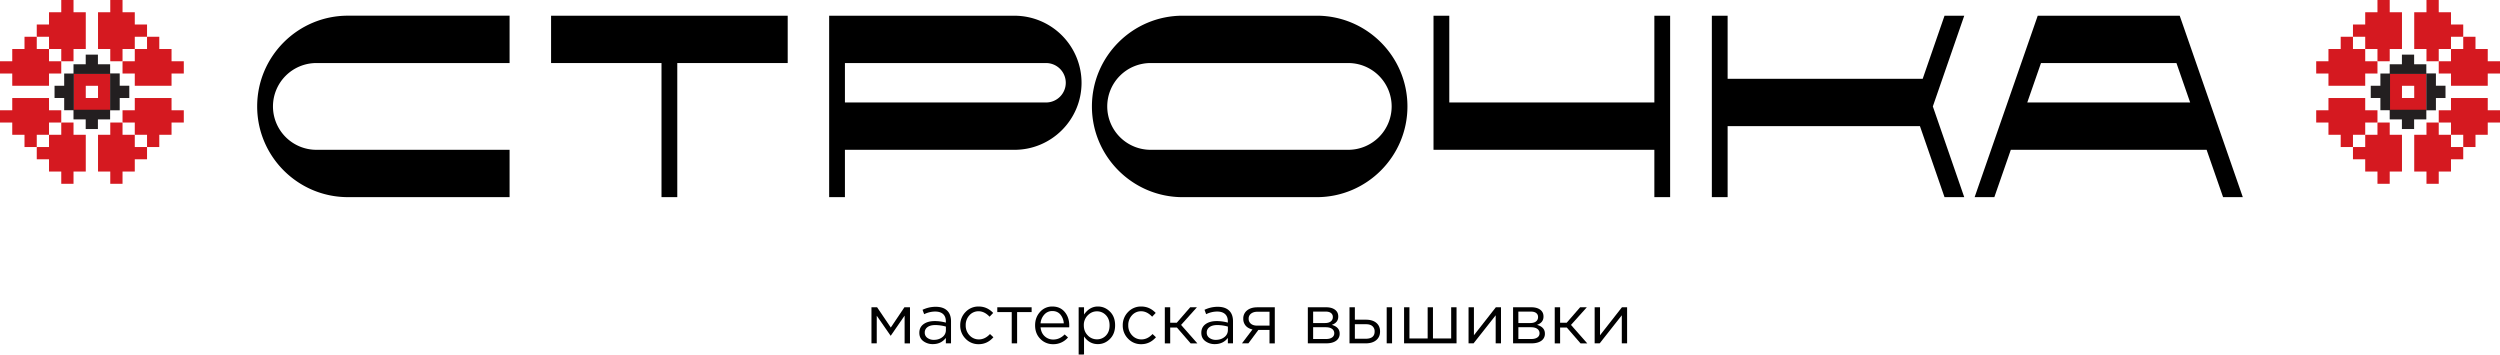 <?xml version="1.0" encoding="UTF-8"?> <svg xmlns="http://www.w3.org/2000/svg" viewBox="0 0 4877.38 691.64"><defs><style>.cls-1{fill:#d51920;}.cls-2{fill:#231f20;}</style></defs><g id="Layer_2" data-name="Layer 2"><g id="Layer_1-2" data-name="Layer 1"><path d="M532.55,207.64a84.73,84.73,0,0,0,84.63,84.63h377V384.6H678.73c-97.57,0-177-79.39-177-177s79.39-177,177-177H994.18V123h-377A84.73,84.73,0,0,0,532.55,207.64Z"></path><path d="M1536.76,30.68V123H1321.34V384.6h-30.78V123H1075.13V30.68Z"></path><path d="M2110.05,161.47c0,72.12-58.67,130.8-130.79,130.8H1648.42V384.6h-30.78V30.68h361.62A130.94,130.94,0,0,1,2110.05,161.47Zm-30.77,0A38.52,38.52,0,0,0,2040.81,123H1648.42v76.94h392.39A38.51,38.51,0,0,0,2079.28,161.47Z"></path><path d="M2745.84,207.64c0,97.57-79.39,177-177,177H2307.29c-97.58,0-177-79.39-177-177s79.38-177,177-177h261.59C2666.45,30.68,2745.84,110.06,2745.84,207.64Zm-30.78,0A84.72,84.72,0,0,0,2630.43,123H2245.74a84.64,84.64,0,1,0,0,169.27h384.69A84.72,84.72,0,0,0,2715.06,207.64Z"></path><path d="M3258.34,30.68V384.6h-30.77V292.27H2796.71V30.68h30.78V199.94h400.08V30.68Z"></path><path d="M3770.88,207.64l61.26,177h-38.47l-47.93-138.5H3370.51V384.6h-30.78V30.68h30.78v123.1h380.55l42.61-123.1h38.47Z"></path><path d="M4375.6,384.6h-38.47L4305,292.27H3923l-32.12,92.33h-38.46l123.1-353.92h277ZM4272.9,199.94,4246.14,123H3981.87l-26.76,76.94Z"></path><path d="M1700.18,669.86V599.47h11L1737.9,639l26.54-39.48h10.9v70.39h-10.49V615.8l-26.95,39.08h-.41l-27-38.94v53.92Z"></path><path d="M1819.86,671.35a30.17,30.17,0,0,1-18.45-5.78q-7.83-5.79-7.83-16.14v-.27q0-10.75,8.24-16.75t21.85-6a81.3,81.3,0,0,1,21.65,3V627q0-9.39-5.45-14.3t-15.52-4.9a49.12,49.12,0,0,0-21.38,5.17l-3.13-8.57a59.31,59.31,0,0,1,25.6-5.86q15,0,22.74,7.76,7.21,7.23,7.21,20.56v43h-10.07V659.24Q1836.05,671.36,1819.86,671.35Zm2-8.3q9.93,0,16.75-5.38a16.72,16.72,0,0,0,6.8-13.68v-6.81a76,76,0,0,0-20.69-3q-9.81,0-15.18,4a12.52,12.52,0,0,0-5.38,10.62V649a12.05,12.05,0,0,0,5.17,10.22A20.56,20.56,0,0,0,1821.9,663.05Z"></path><path d="M1909.44,671.49a34.25,34.25,0,0,1-25.73-10.76A35.79,35.79,0,0,1,1873.36,635v-.27a36.16,36.16,0,0,1,10.35-26A34.24,34.24,0,0,1,1909.44,598q16.35,0,28.19,12.52l-7,7.36q-10.08-10.62-21.37-10.62a23.37,23.37,0,0,0-18,7.89,27.63,27.63,0,0,0-7.21,19.34v.27a27.41,27.41,0,0,0,7.42,19.4,24.18,24.18,0,0,0,18.45,8q11.7,0,21.51-10.48l6.67,6.26Q1926.19,671.49,1909.44,671.49Z"></path><path d="M1973.84,669.86v-61h-28.18v-9.39h67v9.39h-28.31v61Z"></path><path d="M2054.58,671.49a33.82,33.82,0,0,1-24.92-10.28q-10.2-10.28-10.21-26.34v-.28q0-15.37,9.6-26A31.18,31.18,0,0,1,2053.22,598q15.11,0,24,10.62t8.85,26.55a32.71,32.71,0,0,1-.14,3.4h-55.82q1.1,11.16,8.1,17.5a24.06,24.06,0,0,0,16.68,6.33q12.53,0,22.19-9.94l6.54,5.85A36.94,36.94,0,0,1,2054.58,671.49Zm-24.51-40.71h45.34a29.54,29.54,0,0,0-6.6-17.09q-5.79-6.87-15.87-6.87a20.29,20.29,0,0,0-15.45,6.81A28.86,28.86,0,0,0,2030.07,630.78Z"></path><path d="M2104.41,691.64V599.47h10.48v14.16q11-15.66,27-15.66,13.49,0,23.55,9.94t10.08,26.55v.27q0,16.47-10.08,26.55t-23.55,10.07q-16.74,0-27-15v35.26ZM2139.94,662a23.56,23.56,0,0,0,17.7-7.35q7.08-7.35,7.08-19.74v-.28q0-12.26-7.14-19.74a23.44,23.44,0,0,0-17.64-7.49q-10.07,0-17.76,7.76a26.38,26.38,0,0,0-7.7,19.34v.27q0,11.85,7.63,19.54A24.31,24.31,0,0,0,2139.94,662Z"></path><path d="M2226.53,671.49a34.27,34.27,0,0,1-25.73-10.76A35.79,35.79,0,0,1,2190.45,635v-.27a36.16,36.16,0,0,1,10.35-26A34.26,34.26,0,0,1,2226.53,598q16.35,0,28.19,12.52l-6.95,7.36q-10.07-10.62-21.37-10.62a23.35,23.35,0,0,0-18,7.89,27.59,27.59,0,0,0-7.22,19.34v.27a27.41,27.41,0,0,0,7.42,19.4,24.19,24.19,0,0,0,18.45,8q11.7,0,21.51-10.48l6.67,6.26Q2243.27,671.49,2226.53,671.49Z"></path><path d="M2283,599.47v30.22h12.79l26.28-30.22h13.07l-30.9,34.44,31.72,36h-13.07L2296.11,639H2283v30.91h-10.49V599.47Z"></path><path d="M2370,671.35a30.17,30.17,0,0,1-18.45-5.78q-7.83-5.79-7.83-16.14v-.27q0-10.75,8.24-16.75t21.85-6a81.3,81.3,0,0,1,21.65,3V627q0-9.39-5.45-14.3t-15.52-4.9a49.12,49.12,0,0,0-21.38,5.17l-3.13-8.57a59.31,59.31,0,0,1,25.6-5.86q15,0,22.74,7.76,7.21,7.23,7.21,20.56v43H2395.5V659.24Q2386.23,671.36,2370,671.35Zm2-8.3q9.93,0,16.74-5.38a16.7,16.7,0,0,0,6.81-13.68v-6.81a76,76,0,0,0-20.69-3q-9.81,0-15.18,4a12.52,12.52,0,0,0-5.38,10.62V649a12.05,12.05,0,0,0,5.17,10.22A20.56,20.56,0,0,0,2372.08,663.05Z"></path><path d="M2435.52,669.86H2423l20.56-27.1q-8.58-1.9-13.28-7.35a20.12,20.12,0,0,1-4.7-13.62v-.13a19.72,19.72,0,0,1,7.49-16.14q7.48-6,20-6h34v70.39h-10.34V643.71H2455Zm41.26-61.68h-23.56q-7.75,0-12.45,3.68a11.79,11.79,0,0,0-4.7,9.8v.13a12.09,12.09,0,0,0,4.56,9.94c3,2.45,7.24,3.64,12.59,3.54h23.56Z"></path><path d="M2551.52,669.86V599.47h35.54q11,0,17.42,4.76t6.4,13.34v.14q0,11.71-12.66,16.07,15.39,4.35,15.39,17v.14a16.24,16.24,0,0,1-7.09,14q-7.08,5-19.46,4.91Zm10.35-39.62h23q7.48,0,11.43-3.14a10.34,10.34,0,0,0,4-8.57v-.14a9.26,9.26,0,0,0-3.74-7.76q-3.75-2.86-10.69-2.72h-24Zm0,8.16v23h24.91q7.77,0,12-3a9.33,9.33,0,0,0,4.29-8v-.14a10.21,10.21,0,0,0-4.49-8.78q-4.5-3.19-12.94-3.07Z"></path><path d="M2643.28,599.47V623.7h21.51q12.95,0,20.29,6.13t7.35,16.74v.28q0,10.49-7.42,16.74t-20.62,6.27H2632.8V599.47Zm0,33.08v28.32h21q17.57,0,17.56-14.16v-.14a12.94,12.94,0,0,0-4.42-10.34q-4.42-3.81-13-3.68Zm62.09,37.31V599.47h10.48v70.39Z"></path><path d="M2739.27,669.86V599.47h10.48v60.86h35.54V599.47h10.35v60.86h35.53V599.47h10.48v70.39Z"></path><path d="M2865.07,669.86V599.47h10.49v54.59l42.75-54.59h10.07v70.39H2918V615.12l-43.16,54.74Z"></path><path d="M2951.93,669.86V599.47h35.54q11,0,17.43,4.76t6.39,13.34v.14q0,11.71-12.66,16.07,15.39,4.35,15.39,17v.14a16.23,16.23,0,0,1-7.08,14q-7.08,5-19.47,4.91Zm10.35-39.62h23q7.49,0,11.44-3.14a10.34,10.34,0,0,0,3.95-8.57v-.14a9.24,9.24,0,0,0-3.75-7.76q-3.75-2.86-10.69-2.72h-24Zm0,8.16v23h24.92q7.76,0,12.05-3a9.34,9.34,0,0,0,4.28-8v-.14a10.18,10.18,0,0,0-4.49-8.78c-3-2.13-7.31-3.15-12.93-3.07Z"></path><path d="M3043.7,599.47v30.22h12.79l26.28-30.22h13.07l-30.9,34.44,31.72,36h-13.07L3056.77,639H3043.7v30.91h-10.49V599.47Z"></path><path d="M3111.09,669.86V599.47h10.48v54.59l42.75-54.59h10.08v70.39h-10.35V615.12l-43.16,54.74Z"></path><path class="cls-1" d="M167.33,143.43h-23.9v71.71h71.71V143.43H167.33Zm23.91,47.81H167.33V167.33h23.91Z"></path><polygon class="cls-1" points="215.14 0 215.14 23.9 191.24 23.9 191.24 47.81 191.24 71.71 191.24 95.62 215.14 95.62 215.14 119.52 239.05 119.52 239.05 95.62 262.95 95.62 262.95 71.71 286.86 71.71 286.86 47.81 262.95 47.81 262.95 23.9 239.05 23.9 239.05 0 215.14 0"></polygon><polygon class="cls-1" points="262.95 95.62 262.95 119.52 239.05 119.52 239.05 143.43 262.95 143.43 262.95 167.33 286.86 167.33 310.76 167.33 334.67 167.33 334.67 143.43 358.57 143.43 358.57 119.52 334.67 119.52 334.67 95.62 310.76 95.62 310.76 71.71 286.86 71.71 286.86 95.62 262.95 95.62"></polygon><polygon class="cls-1" points="310.76 191.24 286.86 191.24 262.95 191.24 262.95 215.14 239.05 215.14 239.05 239.05 262.95 239.05 262.95 262.95 286.86 262.95 286.86 286.86 310.76 286.86 310.76 262.95 334.67 262.95 334.67 239.05 358.57 239.05 358.57 215.14 334.67 215.14 334.67 191.24 310.76 191.24"></polygon><polygon class="cls-1" points="0 239.05 23.9 239.05 23.9 262.95 47.81 262.95 47.81 286.86 71.71 286.86 71.71 262.95 95.62 262.95 95.62 239.05 119.52 239.05 119.52 215.14 95.62 215.14 95.62 191.24 71.71 191.24 47.81 191.24 23.9 191.24 23.9 215.14 0 215.14 0 239.05"></polygon><polygon class="cls-1" points="95.62 262.95 95.62 286.86 71.71 286.86 71.71 310.76 95.62 310.76 95.62 334.67 119.52 334.67 119.52 358.57 143.43 358.57 143.43 334.67 167.33 334.67 167.33 310.76 167.33 286.86 167.33 262.95 143.43 262.95 143.43 239.05 119.52 239.05 119.52 262.95 95.62 262.95"></polygon><polygon class="cls-1" points="262.95 262.95 239.05 262.95 239.05 239.05 215.14 239.05 215.14 262.95 191.24 262.95 191.24 286.86 191.24 310.76 191.24 334.67 215.14 334.67 215.14 358.57 239.05 358.57 239.05 334.67 262.95 334.67 262.95 310.76 286.86 310.76 286.86 286.86 262.95 286.86 262.95 262.95"></polygon><polygon class="cls-1" points="95.62 95.62 71.71 95.62 71.71 71.71 47.81 71.71 47.81 95.62 23.9 95.62 23.9 119.52 0 119.52 0 143.43 23.9 143.43 23.9 167.33 47.81 167.33 71.71 167.33 95.62 167.33 95.62 143.43 119.52 143.43 119.52 119.52 95.62 119.52 95.62 95.62"></polygon><polygon class="cls-1" points="119.52 0 119.52 23.9 95.62 23.9 95.62 47.81 71.71 47.81 71.71 71.71 95.62 71.71 95.62 95.62 119.52 95.62 119.52 119.52 143.43 119.52 143.43 95.62 167.33 95.62 167.33 71.71 167.33 47.81 167.33 23.9 143.43 23.9 143.43 0 119.52 0"></polygon><line class="cls-2" x1="209.18" y1="138.84" x2="190.36" y2="138.84"></line><polygon class="cls-2" points="167.2 214.11 143.39 214.11 143.39 232.93 167.2 232.93 167.2 251.74 191.02 251.74 191.02 232.93 214.83 232.93 214.83 214.11 191.02 214.11 167.2 214.11"></polygon><polygon class="cls-2" points="233.55 143.24 214.83 143.24 214.83 167.23 214.83 191.22 214.83 215.21 233.55 215.21 233.55 191.22 252.26 191.22 252.26 167.23 233.55 167.23 233.55 143.24"></polygon><polygon class="cls-2" points="144.05 167.3 144.05 143.44 125.23 143.44 125.23 167.3 106.42 167.3 106.42 191.17 125.23 191.17 125.23 215.04 144.05 215.04 144.05 191.17 144.05 167.3"></polygon><polygon class="cls-2" points="167.23 144.2 143.41 144.2 143.41 125.39 167.23 125.39 167.23 106.57 191.04 106.57 191.04 125.39 214.86 125.39 214.86 144.2 191.04 144.2 167.23 144.2"></polygon><path class="cls-1" d="M4686.14,143.43h-23.91v71.71H4734V143.43h-47.81Zm23.9,47.81h-23.9V167.33H4710Z"></path><polygon class="cls-1" points="4733.95 0 4733.95 23.9 4710.04 23.9 4710.04 47.81 4710.04 71.71 4710.04 95.62 4733.95 95.62 4733.95 119.52 4757.85 119.52 4757.85 95.62 4781.76 95.62 4781.76 71.71 4805.66 71.71 4805.66 47.81 4781.76 47.81 4781.76 23.9 4757.85 23.9 4757.85 0 4733.95 0"></polygon><polygon class="cls-1" points="4781.76 95.62 4781.76 119.52 4757.85 119.52 4757.85 143.43 4781.76 143.43 4781.76 167.33 4805.66 167.33 4829.56 167.33 4853.47 167.33 4853.47 143.43 4877.38 143.43 4877.38 119.52 4853.47 119.52 4853.47 95.62 4829.56 95.62 4829.56 71.71 4805.66 71.71 4805.66 95.62 4781.76 95.62"></polygon><polygon class="cls-1" points="4829.56 191.24 4805.66 191.24 4781.76 191.24 4781.76 215.14 4757.85 215.14 4757.85 239.05 4781.76 239.05 4781.76 262.95 4805.66 262.95 4805.66 286.86 4829.56 286.86 4829.56 262.95 4853.47 262.95 4853.47 239.05 4877.38 239.05 4877.38 215.14 4853.47 215.14 4853.47 191.24 4829.56 191.24"></polygon><polygon class="cls-1" points="4518.8 239.05 4542.71 239.05 4542.71 262.95 4566.61 262.95 4566.61 286.86 4590.52 286.86 4590.52 262.95 4614.42 262.95 4614.42 239.05 4638.33 239.05 4638.33 215.14 4614.42 215.14 4614.42 191.24 4590.52 191.24 4566.61 191.24 4542.71 191.24 4542.71 215.14 4518.8 215.14 4518.8 239.05"></polygon><polygon class="cls-1" points="4614.42 262.95 4614.42 286.86 4590.52 286.86 4590.52 310.76 4614.42 310.76 4614.42 334.67 4638.33 334.67 4638.33 358.57 4662.23 358.57 4662.23 334.67 4686.14 334.67 4686.14 310.76 4686.14 286.86 4686.14 262.95 4662.23 262.95 4662.23 239.05 4638.33 239.05 4638.33 262.95 4614.42 262.95"></polygon><polygon class="cls-1" points="4781.76 262.95 4757.85 262.95 4757.85 239.05 4733.95 239.05 4733.95 262.95 4710.04 262.95 4710.04 286.86 4710.04 310.76 4710.04 334.67 4733.95 334.67 4733.95 358.57 4757.85 358.57 4757.85 334.67 4781.76 334.67 4781.76 310.76 4805.66 310.76 4805.66 286.86 4781.76 286.86 4781.76 262.95"></polygon><polygon class="cls-1" points="4614.42 95.62 4590.52 95.62 4590.52 71.71 4566.61 71.71 4566.61 95.62 4542.71 95.62 4542.71 119.52 4518.8 119.52 4518.8 143.43 4542.71 143.43 4542.71 167.33 4566.61 167.33 4590.52 167.33 4614.42 167.33 4614.42 143.43 4638.33 143.43 4638.33 119.52 4614.42 119.52 4614.42 95.62"></polygon><polygon class="cls-1" points="4638.33 0 4638.33 23.9 4614.42 23.9 4614.42 47.81 4590.52 47.81 4590.52 71.71 4614.42 71.71 4614.42 95.62 4638.33 95.62 4638.33 119.52 4662.23 119.52 4662.23 95.62 4686.14 95.62 4686.14 71.71 4686.14 47.81 4686.14 23.9 4662.23 23.9 4662.23 0 4638.33 0"></polygon><line class="cls-2" x1="4727.98" y1="138.84" x2="4709.16" y2="138.84"></line><polygon class="cls-2" points="4686.01 214.11 4662.19 214.11 4662.19 232.93 4686.01 232.93 4686.01 251.74 4709.82 251.74 4709.82 232.93 4733.64 232.93 4733.64 214.11 4709.82 214.11 4686.01 214.11"></polygon><polygon class="cls-2" points="4752.35 143.24 4733.64 143.24 4733.64 167.23 4733.64 191.22 4733.64 215.21 4752.35 215.21 4752.35 191.22 4771.06 191.22 4771.06 167.23 4752.35 167.23 4752.35 143.24"></polygon><polygon class="cls-2" points="4662.86 167.3 4662.86 143.44 4644.04 143.44 4644.04 167.3 4625.22 167.3 4625.22 191.17 4644.04 191.17 4644.04 215.04 4662.86 215.04 4662.86 191.17 4662.86 167.3"></polygon><polygon class="cls-2" points="4686.03 144.2 4662.22 144.2 4662.22 125.39 4686.03 125.39 4686.03 106.57 4709.85 106.57 4709.85 125.39 4733.66 125.39 4733.66 144.2 4709.85 144.2 4686.03 144.2"></polygon></g></g></svg> 